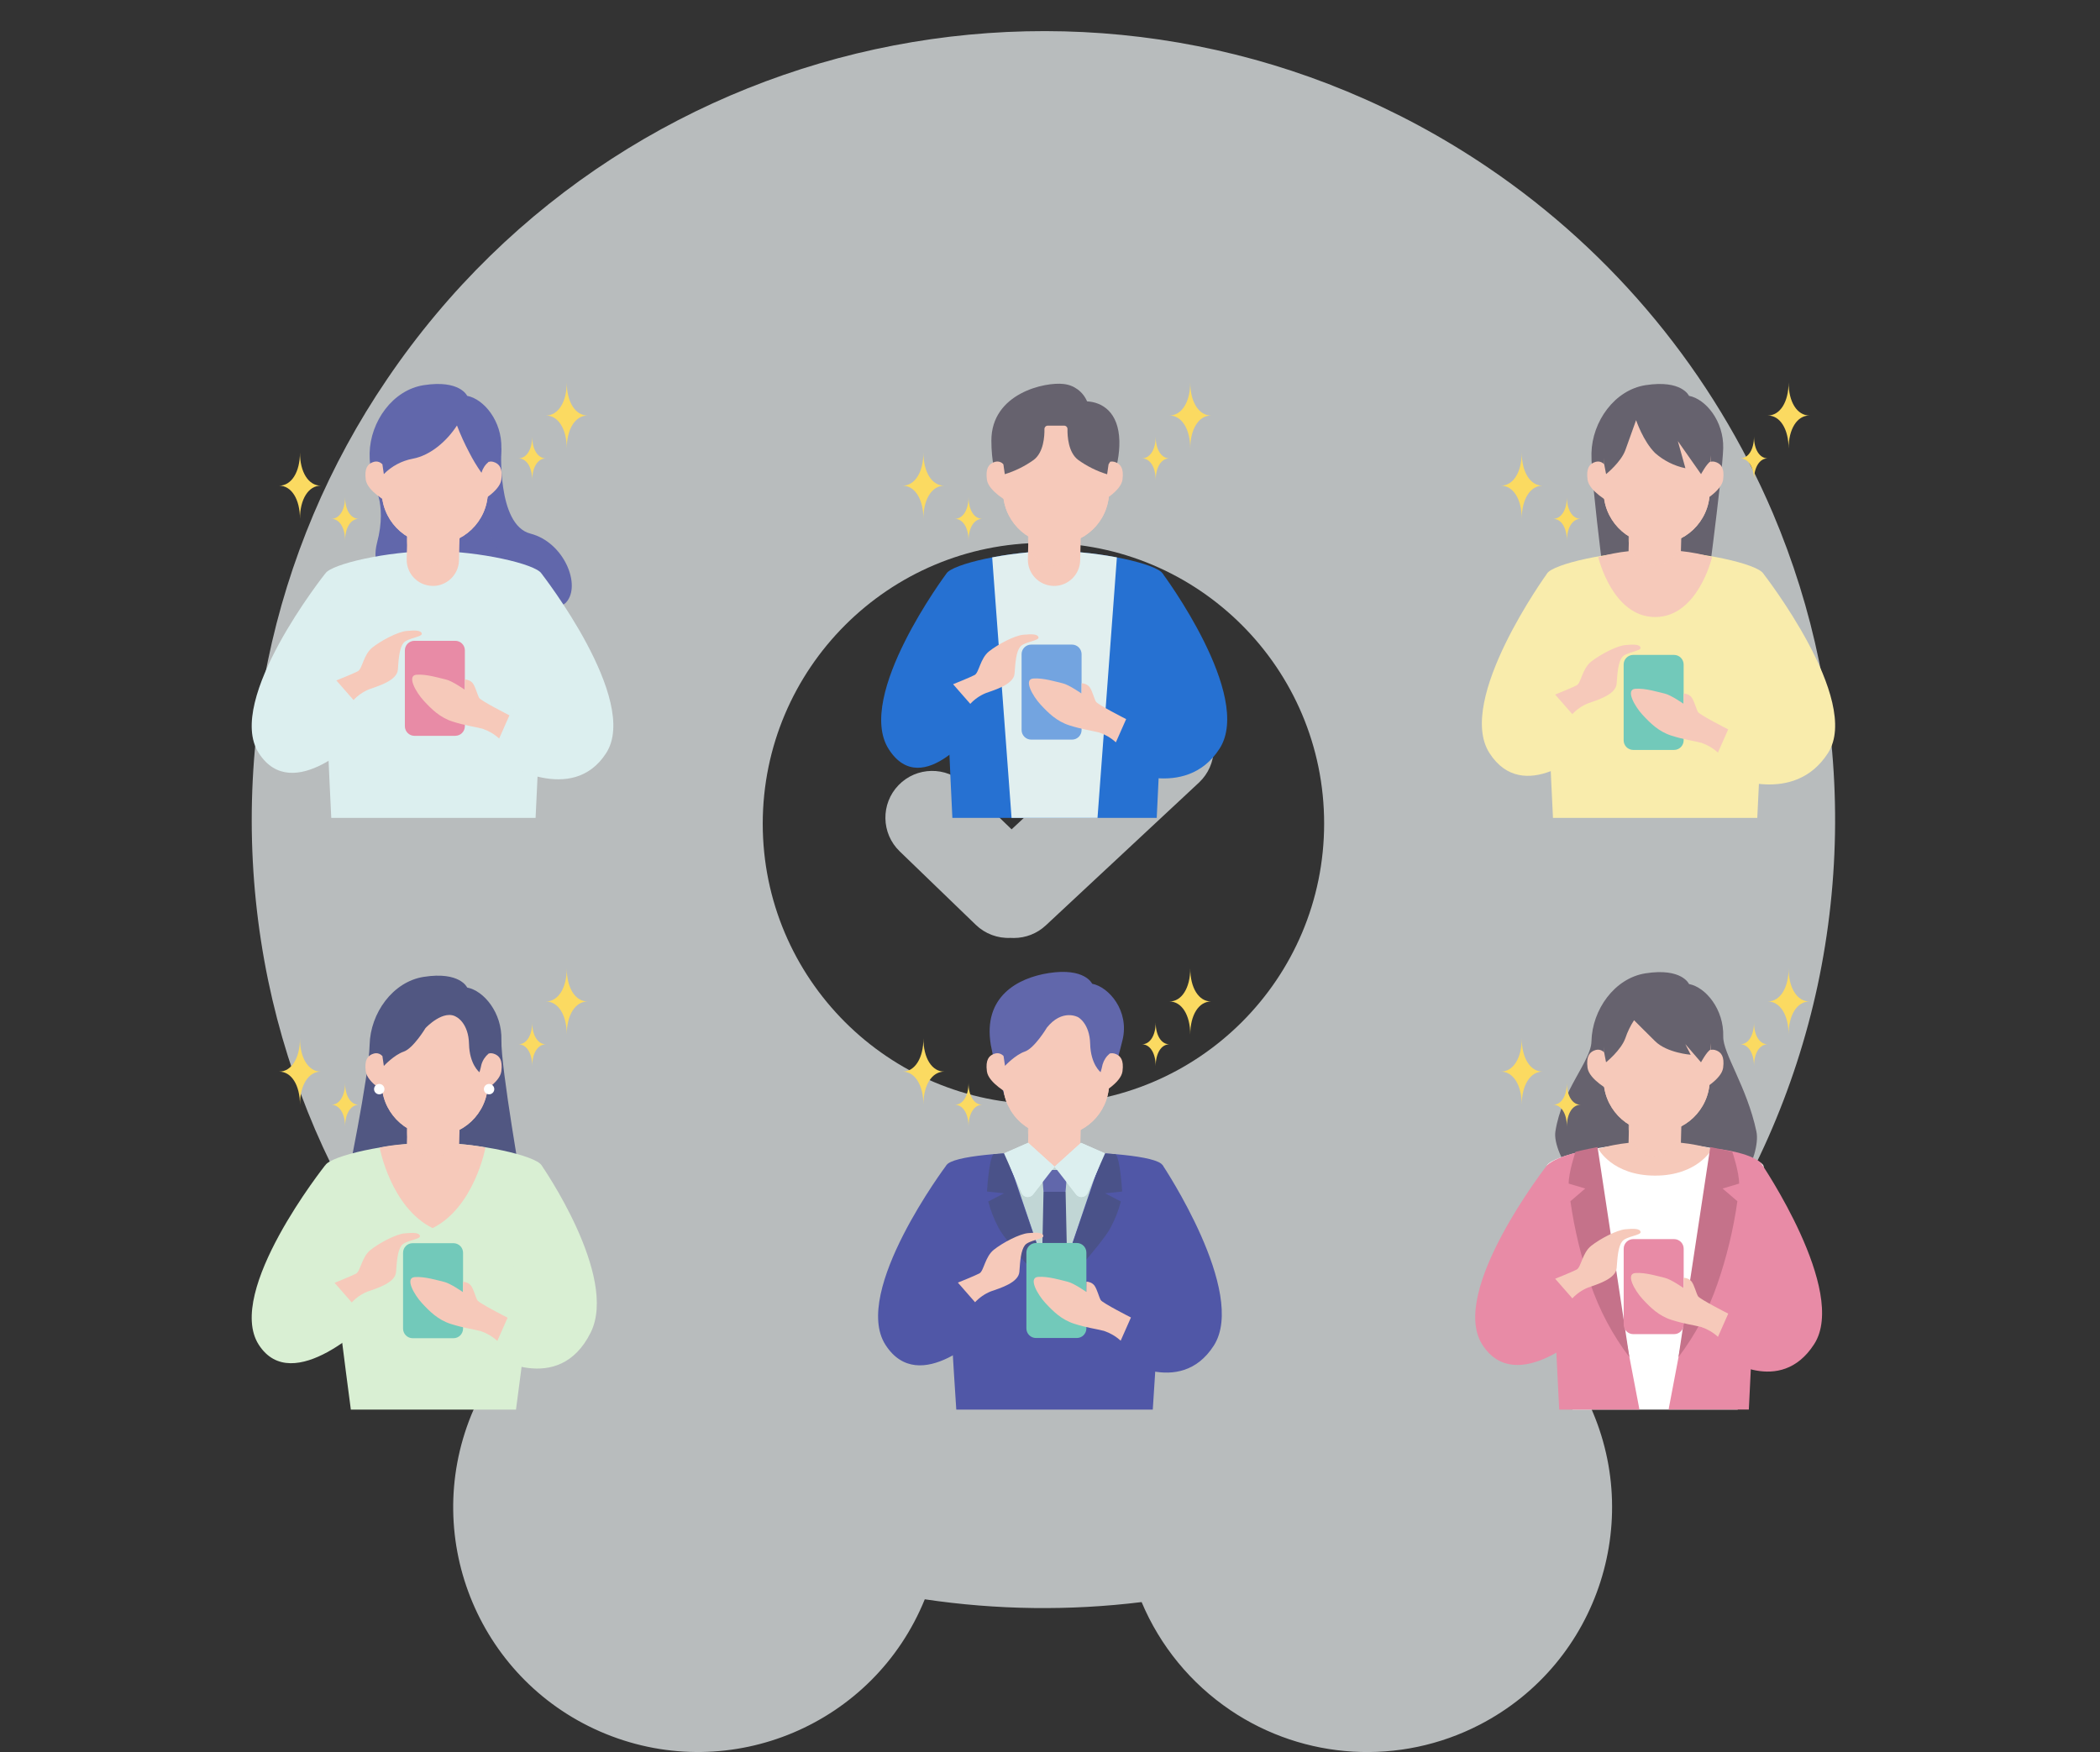 <?xml version="1.0" encoding="UTF-8"?><svg id="_レイヤー_2" xmlns="http://www.w3.org/2000/svg" xmlns:xlink="http://www.w3.org/1999/xlink" viewBox="0 0 521.22 434.91"><rect x="0" y="0" width="521.22" height="434.91" fill="#333333" stroke="none"/><defs><style>.cls-1{fill:#f1f7f9;isolation:isolate;opacity:.7;}.cls-1,.cls-2,.cls-3,.cls-4,.cls-5,.cls-6,.cls-7,.cls-8,.cls-9,.cls-10,.cls-11,.cls-12,.cls-13,.cls-14,.cls-15,.cls-16,.cls-17,.cls-18,.cls-19,.cls-20{stroke-width:0px;}.cls-2{fill:#66626e;}.cls-21{opacity:.5;}.cls-3{fill:#c1d6d5;}.cls-22{clip-path:url(#clippath-2);}.cls-23{clip-path:url(#clippath-6);}.cls-4{fill:#6167ab;}.cls-5{fill:none;}.cls-24{clip-path:url(#clippath-7);}.cls-25{clip-path:url(#clippath-1);}.cls-26{clip-path:url(#clippath-4);}.cls-6{fill:#f6c9ba;}.cls-7{fill:#72c9ba;}.cls-8{fill:#dcefef;}.cls-9{fill:#5057a7;}.cls-10{fill:#fff;}.cls-11{fill:#2671d2;}.cls-12{fill:#c5728a;}.cls-13{fill:#e1efef;}.cls-14{fill:#fbda61;}.cls-27{clip-path:url(#clippath-9);}.cls-28{clip-path:url(#clippath);}.cls-15{fill:#4a5289;}.cls-29{clip-path:url(#clippath-3);}.cls-30{clip-path:url(#clippath-8);}.cls-16{fill:#f9ecac;}.cls-31{opacity:.44;}.cls-17{fill:#d9efd3;}.cls-18{fill:#73a4e0;}.cls-32{clip-path:url(#clippath-5);}.cls-33{clip-path:url(#clippath-10);}.cls-19{fill:#515782;}.cls-20{fill:#e88ba6;}</style><clipPath id="clippath"><rect class="cls-5" x="62.48" y="94.91" width="393" height="255"/></clipPath><clipPath id="clippath-1"><rect class="cls-5" x="62.48" y="94.91" width="393" height="255"/></clipPath><clipPath id="clippath-2"><rect class="cls-5" x="94.91" y="113.3" width="31.52" height="36.94"/></clipPath><clipPath id="clippath-3"><rect class="cls-5" x="100.94" y="123.04" width="13.24" height="17.29"/></clipPath><clipPath id="clippath-4"><path class="cls-5" d="m234.9,142.37c-1.47,2.38,1.48,60.66,1.48,60.66h50.71s2.95-58.28,1.48-60.66c-1.47-2.38-15.53-5.57-26.83-5.57s-25.36,3.19-26.83,5.57"/></clipPath><clipPath id="clippath-5"><rect class="cls-5" x="62.48" y="94.91" width="393" height="255"/></clipPath><clipPath id="clippath-6"><rect class="cls-5" x="255.12" y="123.04" width="13.24" height="17.29"/></clipPath><clipPath id="clippath-7"><rect class="cls-5" x="100.94" y="269.91" width="13.24" height="17.29"/></clipPath><clipPath id="clippath-8"><rect class="cls-5" x="255.12" y="269.91" width="13.24" height="17.29"/></clipPath><clipPath id="clippath-9"><rect class="cls-5" x="404.19" y="123.04" width="13.24" height="17.29"/></clipPath><clipPath id="clippath-10"><rect class="cls-5" x="404.19" y="269.03" width="13.24" height="18.17"/></clipPath></defs><g id="_楽ワン様デザイン"><g id="REASON"><rect class="cls-5" width="521.22" height="432"/><path id="_合体_26" class="cls-1" d="m305.35,424.5c-9.78-6.61-17.43-15.93-22-26.81-17.89,2.2-35.99,1.96-53.82-.69-12.62,31.09-48.06,46.05-79.14,33.43-31.09-12.62-46.05-48.06-33.43-79.14,1.17-2.88,2.56-5.66,4.15-8.33-18.23-17.86-32.8-39.1-42.89-62.55-5.12-11.93-9.03-24.34-11.67-37.05-5.4-26.13-5.43-53.1-.08-79.24,5.15-25.04,15.2-48.81,29.57-69.95C157,4.18,279.37-19.35,369.36,41.61c31.31,21.21,55.85,51,70.67,85.79,5.02,11.83,8.86,24.13,11.45,36.72,5.44,26.56,5.32,53.95-.34,80.47-5.59,26.02-16.47,50.62-31.96,72.26-7.62,10.65-16.27,20.51-25.84,29.45,15.39,29.81,3.7,66.46-26.12,81.85-19.74,10.19-43.47,8.79-61.87-3.64h0Zm-116.04-220.06c0,38.48,31.2,69.66,69.68,69.66,38.48,0,69.66-31.2,69.66-69.68,0-38.47-31.2-69.66-69.67-69.66-38.46.05-69.63,31.22-69.67,69.68Zm61.57,28.37c-3.22.18-6.37-1-8.69-3.24l-18.89-18.24c-4.61-4.45-4.74-11.81-.29-16.42,4.45-4.61,11.81-4.74,16.42-.29l11.65,11.25,30.72-28.65c4.73-4.33,12.08-4,16.41.73,4.27,4.67,4.02,11.9-.57,16.26l-38.08,35.51c-2.15,2.01-4.98,3.12-7.92,3.12-.25,0-.51,0-.76-.02Z"/><g class="cls-28"><g id="_マスクグループ_1276"><g id="_グループ_1256"><g class="cls-25"><g id="_グループ_1255"><path id="_パス_816" class="cls-4" d="m124.44,111.27s-1.21,19.02,7.21,21.19c8.41,2.17,12.67,12.89,8.87,17.07-3.79,4.19-38.11,4.86-38.11,4.86,0,0-11.49-9.66-8.82-19.68s-1.18-15.08-1.18-15.08l32.03-8.36Z"/><g id="_グループ_1251" class="cls-31"><g id="_グループ_1250"><g class="cls-22"><g id="_グループ_1249"><path id="_パス_817" class="cls-4" d="m112.08,113.3s10.44,21.3,13.67,27.02-5.6,10.68-14.42,9.82-14.1-9.05-13.99-17.88c-.02-5.76-.84-11.48-2.43-17.01l17.18-1.94Z"/></g></g></g></g><path id="_パス_818" class="cls-4" d="m115.95,98.26s-1.77-4.05-10.78-2.65c-7.69,1.2-13.26,9.02-13.43,16.9s4.59,15.66,4.59,15.66h23.2s4.74-10.17,4.91-16.9-4.33-12.21-8.49-13.01"/><path id="_パス_819" class="cls-8" d="m134.4,142.37c-1.47-2.38-15.53-5.57-26.83-5.57s-25.36,3.19-26.83,5.57,1.48,60.66,1.48,60.66h50.71s2.95-58.28,1.48-60.66"/><path id="_パス_820" class="cls-8" d="m80.72,142.38s-24.95,31.38-16.5,44.55c8.45,13.17,25.2-4.27,25.2-4.27l-8.7-40.28Z"/><path id="_パス_821" class="cls-8" d="m134.4,142.38s24.51,31.38,16.06,44.55c-8.45,13.17-25.53,2.32-25.53,2.32l9.47-46.87Z"/><path id="_パス_822" class="cls-6" d="m107.27,145.45h0c3.58.09,6.56-2.75,6.65-6.33,0,0,0,0,0,0l.26-10.64-12.98-.32-.26,10.63c-.09,3.58,2.75,6.56,6.33,6.65"/><g id="_グループ_1254" class="cls-21"><g id="_グループ_1253"><g class="cls-29"><g id="_グループ_1252"><path id="_パス_823" class="cls-6" d="m107.27,140.33h0c3.58.09,6.56-2.75,6.65-6.33,0,0,0,0,0,0l.26-10.64-12.98-.32-.26,10.63c-.09,3.58,2.75,6.56,6.33,6.65"/></g></g></g></g><path id="_パス_824" class="cls-6" d="m107.6,135.09h0c7.28.18,13.32-5.58,13.5-12.86h0s.21-8.4.21-8.4c.18-7.28-5.57-13.32-12.85-13.5-7.28-.18-13.32,5.57-13.5,12.85l-.21,8.4c-.18,7.28,5.57,13.33,12.85,13.51"/><path id="_パス_825" class="cls-6" d="m118.95,117.7v6.98s5.09-2.71,5.48-5.61-.55-3.8-1.55-4.26c-2.84-1.29-3.93,2.89-3.93,2.89"/><path id="_パス_826" class="cls-6" d="m96.26,117.7v6.98s-5.09-2.71-5.48-5.61.55-3.8,1.55-4.26c2.84-1.29,3.93,2.89,3.93,2.89"/><path id="_パス_827" class="cls-6" d="m107.6,135.09h0c7.28.18,13.32-5.58,13.5-12.86h0s.21-8.4.21-8.4c.18-7.28-5.57-13.32-12.85-13.5-7.28-.18-13.32,5.57-13.5,12.85l-.21,8.4c-.18,7.28,5.57,13.33,12.85,13.51"/><path id="_パス_828" class="cls-4" d="m95.27,117.7l-.36-2.46-1.32-2.07c.18-7.28,7.59-13.73,14.87-13.55s14.4,6.91,14.22,14.19l-1.39.82c-.86.71-1.48,1.66-1.79,2.73h0c-1.15-1.63-2.18-3.34-3.08-5.12-1.13-2.14-2.14-4.36-3-6.62-2.4,3.72-6.45,7.41-10.98,8.25-2.72.51-5.22,1.84-7.16,3.81"/><path id="_パス_829" class="cls-2" d="m269.81,99.63c-1.01-2.39-3.24-4.05-5.83-4.31-4.52-.56-17.94,2.26-17.92,14.07.02,10.12,3.58,13.64,3.58,13.64h24.95s3.42-6.89,3.24-13.57c-.19-7.2-4.27-9.62-8.02-9.83"/><path id="_パス_830" class="cls-11" d="m288.57,142.37c-1.47-2.38-15.53-5.57-26.84-5.57s-25.36,3.19-26.83,5.57,1.48,60.66,1.48,60.66h50.72s2.95-58.28,1.48-60.66"/></g></g></g><g id="_グループ_1258"><g class="cls-26"><g id="_グループ_1257"><path id="_パス_831" class="cls-13" d="m261.74,134.46l-15.68,1.22,5.01,67.36h21.33l5.01-67.36-15.68-1.22Z"/></g></g></g><g id="_グループ_1275"><g class="cls-32"><g id="_グループ_1274"><path id="_パス_833" class="cls-11" d="m234.9,142.38s-22.76,30.44-14.31,43.6c8.45,13.16,22.35-6.06,22.35-6.06l-8.05-37.54Z"/><path id="_パス_834" class="cls-11" d="m288.57,142.38s22.58,30.28,14.13,43.45c-8.45,13.17-25.3,4.76-25.3,4.76l11.17-48.21Z"/><path id="_パス_835" class="cls-6" d="m261.45,145.45h0c3.58.09,6.56-2.75,6.65-6.33,0,0,0,0,0,0l.26-10.64-12.98-.32-.26,10.63c-.09,3.58,2.75,6.56,6.33,6.65"/><g id="_グループ_1261" class="cls-21"><g id="_グループ_1260"><g class="cls-23"><g id="_グループ_1259"><path id="_パス_836" class="cls-6" d="m261.45,140.33h0c3.58.09,6.56-2.75,6.65-6.33,0,0,0,0,0,0l.26-10.64-12.98-.32-.26,10.63c-.09,3.58,2.75,6.56,6.33,6.65"/></g></g></g></g><path id="_パス_837" class="cls-6" d="m261.78,135.09h0c7.28.18,13.32-5.58,13.5-12.86,0,0,0,0,0,0l.21-8.4c.24-7.27-5.45-13.37-12.73-13.61-7.27-.24-13.37,5.45-13.61,12.73,0,.08,0,.16,0,.24l-.2,8.4c-.18,7.28,5.57,13.33,12.85,13.51,0,0,0,0,0,0"/><path id="_パス_838" class="cls-6" d="m273.12,117.7v6.98s5.09-2.71,5.48-5.61-.55-3.8-1.55-4.26c-2.84-1.29-3.93,2.89-3.93,2.89"/><path id="_パス_839" class="cls-6" d="m250.43,117.7v6.98s-5.09-2.71-5.48-5.61.55-3.8,1.55-4.26c2.84-1.29,3.93,2.89,3.93,2.89"/><path id="_パス_840" class="cls-6" d="m261.78,135.09h0c7.28.18,13.32-5.58,13.5-12.86,0,0,0,0,0,0l.21-8.4c.24-7.27-5.45-13.37-12.73-13.61-7.27-.24-13.37,5.45-13.61,12.73,0,.08,0,.16,0,.24l-.2,8.4c-.18,7.28,5.57,13.33,12.85,13.51,0,0,0,0,0,0"/><path id="_パス_841" class="cls-2" d="m262.16,99.63h-.14c-7-.09-14.09,6.31-14.26,13.55l1.28,2.07.35,2.46c2.57-.79,5-1.99,7.19-3.56,2.47-1.88,2.68-5.9,2.65-7.65,0-.46.36-.84.81-.84,0,0,.01,0,.02,0h4.06c.46,0,.83.37.83.83,0,0,0,.01,0,.02-.03,1.75.18,5.78,2.65,7.65,2.18,1.57,4.61,2.78,7.19,3.57l.35-2.46,1.28-2.07c-.17-7.24-7.26-13.64-14.26-13.55"/><path id="_パス_842" class="cls-19" d="m115.95,245.14s-1.77-4.06-10.78-2.65c-7.69,1.2-13.26,9.02-13.43,16.9s-5.84,35.07-5.84,35.07l43.86,1.5s-5.49-31.09-5.31-37.81-4.33-12.21-8.49-13.01"/><path id="_パス_843" class="cls-17" d="m134.4,289.25c-1.47-2.38-15.53-5.57-26.83-5.57s-25.36,3.19-26.83,5.57,6.34,60.66,6.34,60.66h40.99s7.81-58.28,6.34-60.66"/><path id="_パス_844" class="cls-17" d="m80.72,289.25s-24.95,31.38-16.5,44.55c8.45,13.17,27.65-6.14,27.65-6.14l-11.15-38.41Z"/><path id="_パス_845" class="cls-17" d="m134.4,289.25s19.17,27.52,12.21,41.53c-8.01,16.13-24.88,5.52-24.88,5.52l12.66-47.05Z"/><path id="_パス_846" class="cls-6" d="m114.01,284h-.04c.11-4.31.21-8.64.21-8.64l-12.98-.32-.22,8.96h-.27c-2.18.13-4.35.42-6.49.86,0,0,2.77,14.86,13.14,20,10.37-5.14,13.14-20,13.14-20-2.14-.44-4.31-.73-6.49-.86"/><g id="_グループ_1264" class="cls-21"><g id="_グループ_1263"><g class="cls-24"><g id="_グループ_1262"><path id="_パス_847" class="cls-6" d="m107.27,287.2h0c3.58.09,6.56-2.75,6.65-6.33,0,0,0,0,0,0l.26-10.64-12.98-.32-.26,10.63c-.09,3.58,2.75,6.56,6.33,6.65"/></g></g></g></g><path id="_パス_848" class="cls-6" d="m107.6,281.97h0c7.28.18,13.32-5.58,13.5-12.86,0,0,0,0,0,0l.21-8.4c.18-7.28-5.57-13.32-12.85-13.5-7.28-.18-13.32,5.57-13.5,12.85l-.21,8.4c-.18,7.28,5.57,13.33,12.85,13.51"/><path id="_パス_849" class="cls-6" d="m118.95,264.58v6.98s5.09-2.71,5.48-5.61-.55-3.8-1.55-4.26c-2.84-1.29-3.93,2.89-3.93,2.89"/><path id="_パス_850" class="cls-6" d="m96.26,264.58v6.98s-5.09-2.71-5.48-5.61.55-3.8,1.55-4.26c2.84-1.29,3.93,2.89,3.93,2.89"/><path id="_パス_851" class="cls-6" d="m107.6,281.97h0c7.28.18,13.32-5.58,13.5-12.86,0,0,0,0,0,0l.21-8.4c.18-7.28-5.57-13.32-12.85-13.5-7.28-.18-13.32,5.57-13.5,12.85l-.21,8.4c-.18,7.28,5.57,13.33,12.85,13.51"/><path id="_パス_852" class="cls-19" d="m113.41,252.52s2.88,1.5,3,6.62,2.59,7.03,2.59,7.03c.2-.63.36-1.27.49-1.91.31-1.07.94-2.02,1.79-2.73l1.39-.82c.18-7.28-6.94-14.02-14.22-14.19s-14.69,6.27-14.86,13.55l1.32,2.07.36,2.46s2.55-2.74,4.93-3.55c2.38-.81,5.42-5.86,5.42-5.86,0,0,4.57-4.89,7.8-2.66"/><path id="_パス_853" class="cls-4" d="m271.07,244.2s-1.77-4.05-10.78-2.65c-7.69,1.2-16.38,5.83-14.37,17.83,1.01,5.36,2.55,10.6,4.59,15.66h23.2s3.35-10.36,4.91-16.9c1.73-7.22-3.4-13.15-7.55-13.94"/><path id="_パス_854" class="cls-9" d="m288.57,289.25c-1.47-2.38-15.53-3.34-26.84-3.34s-25.36.96-26.83,3.34c-1.47,2.38,2.45,60.66,2.45,60.66h48.77s3.92-58.28,2.45-60.66"/><path id="_パス_855" class="cls-9" d="m234.9,289.25s-23.58,31.41-15.13,44.58c8.45,13.17,24.6-3.34,24.6-3.34l-9.47-41.24Z"/><path id="_パス_856" class="cls-9" d="m288.58,289.25s21.13,31.61,12.68,44.78-23.88,2.85-23.88,2.85l11.2-47.63Z"/><path id="_パス_857" class="cls-6" d="m261.45,292.33h0c3.58.09,6.56-2.75,6.65-6.33,0,0,0,0,0,0l.26-10.64-12.98-.32-.26,10.63c-.09,3.58,2.75,6.56,6.33,6.65"/><g id="_グループ_1267" class="cls-21"><g id="_グループ_1266"><g class="cls-30"><g id="_グループ_1265"><path id="_パス_858" class="cls-6" d="m261.45,287.2h0c3.58.09,6.56-2.75,6.65-6.33,0,0,0,0,0,0l.26-10.64-12.98-.32-.26,10.63c-.09,3.58,2.75,6.56,6.33,6.65"/></g></g></g></g><path id="_パス_859" class="cls-6" d="m261.78,281.97h0c7.28.18,13.32-5.58,13.5-12.86,0,0,0,0,0,0l.21-8.4c.24-7.27-5.45-13.37-12.73-13.61-7.27-.24-13.37,5.45-13.61,12.73,0,.08,0,.16,0,.24l-.2,8.4c-.18,7.28,5.57,13.33,12.85,13.51h0"/><path id="_パス_860" class="cls-6" d="m273.12,264.58v6.98s5.09-2.71,5.48-5.61-.55-3.8-1.55-4.26c-2.84-1.29-3.93,2.89-3.93,2.89"/><path id="_パス_861" class="cls-6" d="m250.43,264.58v6.98s-5.09-2.71-5.48-5.61.55-3.8,1.55-4.26c2.84-1.29,3.93,2.89,3.93,2.89"/><path id="_パス_862" class="cls-6" d="m261.78,281.97h0c7.28.18,13.32-5.58,13.5-12.86,0,0,0,0,0,0l.21-8.4c.24-7.27-5.45-13.37-12.73-13.61-7.27-.24-13.37,5.45-13.61,12.73,0,.08,0,.16,0,.24l-.2,8.4c-.18,7.28,5.57,13.33,12.85,13.51h0"/><path id="_パス_863" class="cls-4" d="m259.79,255.17s-3.03,5.04-5.42,5.86c-2.38.81-4.93,3.55-4.93,3.55l-.36-2.46-1.32-2.07c.18-7.28,7.59-13.73,14.86-13.55,7.27.18,14.4,6.91,14.22,14.19l-1.39.82c-.86.71-1.48,1.66-1.79,2.73-.13.65-.3,1.28-.49,1.91,0,0-2.46-1.91-2.59-7.03s-3-6.62-3-6.62c0,0-3.93-2.22-7.8,2.66"/><path id="_パス_864" class="cls-3" d="m261.74,289.62l-11.3-1.32,11.3,33.37,11.3-33.37-11.3,1.32Z"/><path id="_パス_865" class="cls-8" d="m255.17,283.69l-5.97,2.62,4.36,9.84c.37.84,1.36,1.22,2.2.85.25-.11.47-.28.64-.5l5.35-6.88-6.57-5.94Z"/><path id="_パス_866" class="cls-8" d="m268.31,283.69l5.97,2.62-4.35,9.84c-.37.84-1.36,1.22-2.2.85-.25-.11-.47-.28-.64-.5l-5.35-6.88,6.57-5.94Z"/><path id="_パス_867" class="cls-15" d="m249.58,286.32l12.16,35.35s-11.97-13.09-13.93-16.96c-1.09-2.05-1.94-4.22-2.53-6.46l3.92-2.03-4.23-.44s.48-8.25,1.64-9.27l2.98-.19Z"/><path id="_パス_868" class="cls-15" d="m273.9,286.32l-12.16,35.35s11.97-13.09,13.93-16.96c1.09-2.05,1.94-4.22,2.53-6.46l-3.92-2.03,4.24-.44s-.48-8.25-1.64-9.27l-2.98-.19Z"/><path id="_パス_869" class="cls-4" d="m264.47,295.85h-5.47l-.44-5.43h6.35l-.44,5.43Z"/><path id="_パス_870" class="cls-15" d="m264.47,295.84h-5.47l-.44,21,3.18,4.82,3.18-5.84-.44-19.98Z"/><path id="_パス_871" class="cls-8" d="m268.31,283.69l5.97,2.62-4.35,9.84c-.37.84-1.36,1.22-2.2.85-.25-.11-.47-.28-.64-.5l-5.35-6.88,6.57-5.94Z"/><path id="_パス_872" class="cls-8" d="m255.17,283.69l-5.97,2.62,4.36,9.84c.37.84,1.36,1.22,2.2.85.25-.11.47-.28.64-.5l5.35-6.88-6.57-5.94Z"/><path id="_パス_873" class="cls-6" d="m237.74,318.38l4.27,4.88c1.08-1.16,2.41-2.08,3.88-2.68,2.18-.78,6.93-2.13,7.12-4.88s.39-5.33,1.37-6.59,4.76-1.5,4.57-2.35-1.68-.85-3.81-.65-6.24,2.35-8.46,4.11c-2.22,1.76-2.48,5.29-3.59,5.88s-5.35,2.29-5.35,2.29"/><path id="_パス_874" class="cls-7" d="m267.26,332.14h-10.13c-1.31,0-2.38-1.07-2.38-2.38v-18.83c0-1.31,1.06-2.38,2.38-2.38h10.13c1.31,0,2.38,1.07,2.38,2.38v18.83c0,1.31-1.06,2.38-2.38,2.38"/><path id="_パス_875" class="cls-6" d="m280.69,327.07l-2.54,5.74c-1.19-1.09-2.59-1.91-4.12-2.43-2.09-.54-4.25-.77-7.41-1.78s-5.25-3.09-7.18-5.18c-1.93-2.09-4.29-6.25-1.8-6.45,2.49-.2,5.78.84,7.32,1.19s4.67,2.54,4.67,2.54l.02-2.54c.76,0,1.49.34,1.97.93.7.96,1.14,2.9,1.59,3.64s7.5,4.32,7.5,4.32"/><path id="_パス_876" class="cls-2" d="m419.21,98.26s-1.77-4.05-10.78-2.65c-7.69,1.2-13.26,9.02-13.43,16.9s4.59,42.47,4.59,42.47l23.2-1.69s4.74-35.3,4.91-42.02-4.33-12.21-8.49-13.01"/><path id="_パス_877" class="cls-16" d="m437.65,142.37c-1.47-2.38-15.53-5.57-26.84-5.57s-25.36,3.19-26.84,5.57,1.48,60.66,1.48,60.66h50.71s2.95-58.28,1.48-60.66"/><path id="_パス_878" class="cls-16" d="m383.98,142.38s-22.75,31.38-14.3,44.55c8.45,13.17,23.78-.77,23.78-.77l-9.48-43.78Z"/><path id="_パス_879" class="cls-16" d="m437.65,142.38s24.51,31.38,16.06,44.55c-8.45,13.17-24.77,5.68-24.77,5.68l8.71-50.23Z"/><path id="_パス_880" class="cls-6" d="m417.2,136.81c.11-4.6.23-8.33.23-8.33l-12.98-.32-.24,8.67c-2.55.26-5.07.76-7.52,1.48,0,0,3.49,14.86,14.12,14.86s14.12-14.86,14.12-14.86c-2.53-.74-5.12-1.24-7.74-1.51"/><g id="_グループ_1270" class="cls-21"><g id="_グループ_1269"><g class="cls-27"><g id="_グループ_1268"><path id="_パス_881" class="cls-6" d="m410.52,140.33h0c3.58.09,6.56-2.75,6.65-6.33,0,0,0,0,0,0l.26-10.64-12.98-.32-.26,10.63c-.09,3.58,2.75,6.56,6.33,6.65"/></g></g></g></g><path id="_パス_882" class="cls-6" d="m410.86,135.09h0c7.28.18,13.32-5.58,13.5-12.86,0,0,0,0,0,0l.21-8.4c.18-7.28-5.57-13.32-12.85-13.5-7.28-.18-13.32,5.57-13.5,12.85h0l-.21,8.4c-.18,7.28,5.57,13.33,12.85,13.51"/><path id="_パス_883" class="cls-6" d="m422.2,117.7v6.98s5.09-2.71,5.48-5.61-.55-3.8-1.55-4.26c-2.84-1.29-3.93,2.89-3.93,2.89"/><path id="_パス_884" class="cls-6" d="m399.51,117.7v6.98s-5.09-2.71-5.48-5.61.55-3.8,1.55-4.26c2.84-1.29,3.93,2.89,3.93,2.89"/><path id="_パス_885" class="cls-6" d="m410.86,135.09h0c7.28.18,13.32-5.58,13.5-12.86,0,0,0,0,0,0l.21-8.4c.18-7.28-5.57-13.32-12.85-13.5-7.28-.18-13.32,5.57-13.5,12.85h0l-.21,8.4c-.18,7.28,5.57,13.33,12.85,13.51"/><path id="_パス_886" class="cls-2" d="m406.08,104.3s1.76,5.25,4.73,8.17c2.14,1.88,4.72,3.18,7.51,3.76l-1.88-6.74,5.76,8.21s1.43-2.66,2.34-3.14l.45-4.56-2.39-6.42-9-4.41h-6.61l-5.31,3.18-4.02,5.25.5,7.64.47,2.45s3.69-2.94,4.79-5.97,2.66-7.43,2.66-7.43"/><path id="_パス_887" class="cls-10" d="m95.42,270.36c0,.71-.58,1.29-1.29,1.29s-1.29-.58-1.29-1.29c0-.71.58-1.29,1.29-1.29s1.29.58,1.29,1.29h0"/><path id="_パス_888" class="cls-10" d="m122.68,270.36c0,.71-.58,1.29-1.29,1.29s-1.29-.58-1.29-1.29c0-.71.58-1.29,1.29-1.29s1.29.58,1.29,1.29h0"/><path id="_パス_889" class="cls-2" d="m419.21,244.26s-1.77-4.06-10.78-2.65c-7.69,1.2-13.26,9.02-13.43,16.9-.11,4.92-7.36,12.05-8.95,22.36-.88,5.7,8.58,19.29,14.34,19.39l23.28.43c6.09.11,13.54-13.85,12.27-19.82-2.36-11.15-8.34-19.38-8.23-23.59.18-6.72-4.33-12.21-8.49-13.01"/><path id="_パス_890" class="cls-10" d="m437.65,289.25c-1.47-2.38-15.53-5.57-26.84-5.57s-25.36,3.19-26.84,5.57,6.34,60.66,6.34,60.66h40.99s7.81-58.28,6.34-60.66"/><path id="_パス_891" class="cls-20" d="m383.98,289.25s-24.51,31.38-16.06,44.55,26.02-3.65,26.02-3.65l-9.96-40.9Z"/><path id="_パス_892" class="cls-20" d="m437.07,288.68s21.66,31.79,13.22,44.96-22.52,3.25-22.52,3.25l3.21-16.65,2-10.35,4.09-21.21Z"/><path id="_パス_893" class="cls-6" d="m417.2,283.68c.11-4.6.23-9.21.23-9.21l-12.98-.32-.24,9.55c-2.55.26-5.07.76-7.52,1.48,0,0,3.49,6.65,14.12,6.65s14.12-6.65,14.12-6.65c-2.53-.74-5.12-1.24-7.74-1.51"/><g id="_グループ_1273" class="cls-21"><g id="_グループ_1272"><g class="cls-33"><g id="_グループ_1271"><path id="_パス_894" class="cls-6" d="m410.52,287.2h0c3.58.09,6.56-3.63,6.65-7.21l.26-10.64-12.98-.32-.26,10.63c-.09,3.59,2.75,7.45,6.33,7.54"/></g></g></g></g><path id="_パス_895" class="cls-6" d="m410.86,281.09h0c7.28.18,13.32-5.58,13.5-12.86,0,0,0,0,0,0l.21-8.4c.18-7.28-5.57-13.32-12.85-13.5-7.28-.18-13.32,5.57-13.5,12.85h0l-.21,8.4c-.18,7.28,5.57,13.33,12.85,13.51h0"/><path id="_パス_896" class="cls-6" d="m422.2,263.7v6.98s5.09-2.71,5.48-5.61-.55-3.8-1.55-4.26c-2.84-1.29-3.93,2.89-3.93,2.89"/><path id="_パス_897" class="cls-6" d="m399.51,263.7v6.98s-5.09-2.71-5.48-5.61.55-3.8,1.55-4.26c2.84-1.29,3.93,2.89,3.93,2.89"/><path id="_パス_898" class="cls-6" d="m410.86,281.09h0c7.28.18,13.32-5.58,13.5-12.86,0,0,0,0,0,0l.21-8.4c.18-7.28-5.57-13.32-12.85-13.5-7.28-.18-13.32,5.57-13.5,12.85h0l-.21,8.4c-.18,7.28,5.57,13.33,12.85,13.51h0"/><path id="_パス_899" class="cls-20" d="m394.61,285.39s-7.77,1.23-10.63,3.86l3.01,60.66h19.92l-12.3-64.52Z"/><path id="_パス_900" class="cls-20" d="m426.44,285.2s7.77.84,10.63,3.47l-3.01,61.23h-19.92l12.3-64.71Z"/><path id="_パス_901" class="cls-12" d="m424.49,284.74s3.96.77,5.48,1.19c0,0,1.71,5.11,1.68,7.88l-4.11,1.22,3.68,3.16c-.99,6.98-2.65,13.86-4.96,20.52-2.24,6.54-5.5,12.68-9.67,18.18l7.9-52.15Z"/><path id="_パス_902" class="cls-12" d="m396.51,284.74s-3.96.77-5.48,1.19c0,0-1.71,5.11-1.68,7.88l4.11,1.22-3.68,3.16c.99,6.98,2.65,13.86,4.96,20.52,2.24,6.54,5.5,12.68,9.67,18.18l-7.9-52.15Z"/><path id="_パス_903" class="cls-2" d="m405.59,253.27s2.25,2.28,5.22,5.2,8.82,3.35,8.82,3.35l-1.33-2.63,3.89,4.51s1.43-2.66,2.34-3.14l.45-4.56-2.39-6.42-9-4.41h-6.61l-5.31,3.18-4.02,5.25.5,7.64.47,2.45s3.69-2.94,4.79-5.97c.53-1.58,1.25-3.08,2.16-4.46"/><path id="_パス_904" class="cls-6" d="m385.99,317.42l4.27,4.88c1.08-1.16,2.41-2.08,3.88-2.68,2.18-.78,6.93-2.13,7.12-4.88s.39-5.33,1.37-6.59,4.76-1.5,4.57-2.35-1.68-.85-3.81-.65-6.24,2.35-8.46,4.11c-2.22,1.76-2.48,5.29-3.59,5.88s-5.35,2.29-5.35,2.29"/><path id="_パス_905" class="cls-20" d="m415.51,331.18h-10.13c-1.31,0-2.38-1.07-2.38-2.38v-18.83c0-1.31,1.06-2.38,2.38-2.38h10.13c1.31,0,2.38,1.07,2.38,2.38v18.83c0,1.31-1.06,2.38-2.38,2.38"/><path id="_パス_906" class="cls-6" d="m428.94,326.11l-2.54,5.74c-1.19-1.09-2.59-1.91-4.12-2.43-2.09-.54-4.25-.77-7.42-1.78s-5.25-3.09-7.18-5.18-4.29-6.25-1.8-6.45,5.78.84,7.32,1.19,4.67,2.54,4.67,2.54l.02-2.54c.76,0,1.49.34,1.97.93.7.96,1.14,2.9,1.59,3.64s7.5,4.32,7.5,4.32"/><path id="_パス_907" class="cls-6" d="m83.48,168.9l4.27,4.88c1.08-1.16,2.41-2.08,3.88-2.68,2.18-.79,6.93-2.13,7.12-4.88s.39-5.33,1.37-6.59,4.76-1.5,4.57-2.35-1.68-.85-3.81-.65c-2.13.2-6.24,2.35-8.46,4.11s-2.48,5.29-3.59,5.88-5.35,2.29-5.35,2.29"/><path id="_パス_908" class="cls-20" d="m113,182.66h-10.13c-1.31,0-2.38-1.07-2.38-2.38h0v-18.83c0-1.31,1.06-2.38,2.38-2.38h10.13c1.31,0,2.38,1.06,2.38,2.37h0v18.83c0,1.31-1.06,2.38-2.38,2.38h0"/><path id="_パス_909" class="cls-6" d="m126.43,177.59l-2.54,5.74c-1.19-1.09-2.59-1.91-4.12-2.43-2.09-.54-4.25-.77-7.42-1.78-3.17-1.01-5.25-3.09-7.18-5.18-1.93-2.09-4.29-6.25-1.8-6.45,2.49-.2,5.78.85,7.32,1.19s4.67,2.54,4.67,2.54l.02-2.54c.76,0,1.49.34,1.97.93.7.96,1.14,2.9,1.59,3.64s7.5,4.32,7.5,4.32"/><path id="_パス_910" class="cls-6" d="m236.55,169.84l4.27,4.88c1.08-1.16,2.41-2.08,3.88-2.68,2.18-.79,6.93-2.13,7.12-4.88s.39-5.33,1.37-6.59,4.76-1.5,4.57-2.35-1.68-.85-3.81-.65-6.24,2.35-8.46,4.11-2.48,5.29-3.59,5.88c-1.11.59-5.35,2.29-5.35,2.29"/><path id="_パス_911" class="cls-18" d="m266.07,183.6h-10.13c-1.31,0-2.38-1.07-2.38-2.38h0v-18.83c0-1.31,1.06-2.38,2.38-2.38h10.13c1.31,0,2.38,1.07,2.38,2.38v18.83c0,1.31-1.06,2.38-2.38,2.38h0"/><path id="_パス_912" class="cls-6" d="m279.5,178.53l-2.54,5.74c-1.19-1.09-2.59-1.91-4.12-2.43-2.09-.54-4.25-.77-7.41-1.78-3.17-1.01-5.25-3.09-7.18-5.18-1.93-2.09-4.29-6.25-1.8-6.45,2.49-.2,5.78.85,7.32,1.19,1.54.35,4.67,2.54,4.67,2.54l.02-2.54c.76,0,1.49.34,1.97.93.7.96,1.14,2.9,1.59,3.64s7.5,4.32,7.5,4.32"/><path id="_パス_913" class="cls-6" d="m385.98,172.4l4.27,4.88c1.08-1.16,2.41-2.08,3.88-2.68,2.18-.79,6.93-2.13,7.12-4.88s.39-5.33,1.37-6.59,4.76-1.5,4.57-2.35-1.68-.85-3.81-.65-6.24,2.35-8.46,4.11-2.48,5.29-3.59,5.88c-1.11.59-5.35,2.29-5.35,2.29"/><path id="_パス_914" class="cls-7" d="m415.5,186.16h-10.13c-1.31,0-2.38-1.07-2.38-2.38v-18.83c0-1.31,1.06-2.38,2.38-2.38h10.13c1.31,0,2.38,1.07,2.38,2.38h0v18.83c0,1.31-1.06,2.38-2.38,2.38"/><path id="_パス_915" class="cls-6" d="m428.93,181.08l-2.54,5.74c-1.19-1.09-2.59-1.91-4.12-2.43-2.09-.54-4.25-.77-7.42-1.78-3.17-1.01-5.25-3.09-7.18-5.18-1.93-2.09-4.29-6.25-1.8-6.45,2.49-.2,5.78.85,7.32,1.19,1.54.35,4.67,2.54,4.67,2.54l.02-2.54c.76,0,1.49.34,1.97.93.7.96,1.14,2.9,1.59,3.64s7.5,4.32,7.5,4.32"/><path id="_パス_916" class="cls-6" d="m83.03,318.43l4.27,4.88c1.08-1.16,2.41-2.08,3.88-2.68,2.18-.78,6.93-2.13,7.12-4.88s.39-5.33,1.37-6.59,4.76-1.5,4.57-2.35-1.68-.85-3.81-.65-6.24,2.35-8.46,4.11-2.48,5.29-3.59,5.88-5.35,2.29-5.35,2.29"/><path id="_パス_917" class="cls-7" d="m112.55,332.19h-10.13c-1.31,0-2.38-1.07-2.38-2.38v-18.83c0-1.31,1.06-2.38,2.38-2.38h10.13c1.31,0,2.38,1.07,2.38,2.38v18.83c0,1.31-1.06,2.38-2.38,2.38"/><path id="_パス_918" class="cls-6" d="m125.98,327.12l-2.54,5.74c-1.19-1.09-2.59-1.91-4.12-2.43-2.09-.54-4.25-.77-7.42-1.78s-5.25-3.09-7.18-5.18-4.29-6.25-1.8-6.45,5.78.84,7.32,1.19,4.67,2.54,4.67,2.54l.02-2.54c.76,0,1.49.34,1.97.93.7.96,1.14,2.9,1.59,3.64s7.5,4.32,7.5,4.32"/><path id="_パス_919" class="cls-14" d="m135.5,113.78c-2.02,0-3.41,2.22-3.41,5.43,0-3.21-1.39-5.43-3.41-5.43,2.02,0,3.41-2.22,3.41-5.43,0,3.21,1.39,5.43,3.41,5.43"/><path id="_パス_920" class="cls-14" d="m145.84,103.14c-3.06,0-5.17,3.36-5.17,8.23,0-4.87-2.11-8.23-5.17-8.23,3.06,0,5.17-3.36,5.17-8.23,0,4.87,2.11,8.23,5.17,8.23"/><path id="_パス_921" class="cls-14" d="m82.24,128.79c2.02,0,3.41,2.22,3.41,5.43,0-3.21,1.39-5.43,3.41-5.43-2.02,0-3.41-2.22-3.41-5.43,0,3.21-1.39,5.43-3.41,5.43"/><path id="_パス_922" class="cls-14" d="m69.28,120.56c3.06,0,5.17,3.36,5.17,8.23,0-4.87,2.11-8.23,5.17-8.23-3.06,0-5.17-3.36-5.17-8.23,0,4.87-2.11,8.23-5.17,8.23"/><path id="_パス_923" class="cls-14" d="m290.25,113.78c-2.02,0-3.41,2.22-3.41,5.43,0-3.21-1.39-5.43-3.41-5.43,2.02,0,3.41-2.22,3.41-5.43,0,3.21,1.39,5.43,3.41,5.43"/><path id="_パス_924" class="cls-14" d="m300.59,103.14c-3.06,0-5.17,3.36-5.17,8.23,0-4.87-2.11-8.23-5.17-8.23,3.06,0,5.17-3.36,5.17-8.23,0,4.87,2.11,8.23,5.17,8.23"/><path id="_パス_925" class="cls-14" d="m236.98,128.79c2.02,0,3.41,2.22,3.41,5.43,0-3.21,1.39-5.43,3.41-5.43-2.02,0-3.41-2.22-3.41-5.43,0,3.21-1.39,5.43-3.41,5.43"/><path id="_パス_926" class="cls-14" d="m224.02,120.56c3.06,0,5.17,3.36,5.17,8.23,0-4.87,2.11-8.23,5.17-8.23-3.06,0-5.17-3.36-5.17-8.23,0,4.87-2.11,8.23-5.17,8.23"/><path id="_パス_927" class="cls-14" d="m438.75,113.78c-2.02,0-3.41,2.22-3.41,5.43,0-3.21-1.39-5.43-3.41-5.43,2.02,0,3.41-2.22,3.41-5.43,0,3.21,1.39,5.43,3.41,5.43"/><path id="_パス_928" class="cls-14" d="m449.1,103.14c-3.06,0-5.17,3.36-5.17,8.23,0-4.87-2.11-8.23-5.17-8.23,3.06,0,5.17-3.36,5.17-8.23,0,4.87,2.11,8.23,5.17,8.23"/><path id="_パス_929" class="cls-14" d="m385.49,128.79c2.02,0,3.41,2.22,3.41,5.43,0-3.21,1.39-5.43,3.41-5.43-2.02,0-3.41-2.22-3.41-5.43,0,3.21-1.39,5.43-3.41,5.43"/><path id="_パス_930" class="cls-14" d="m372.53,120.56c3.06,0,5.17,3.36,5.17,8.23,0-4.87,2.11-8.23,5.17-8.23-3.06,0-5.17-3.36-5.17-8.23,0,4.87-2.11,8.23-5.17,8.23"/><path id="_パス_931" class="cls-14" d="m135.5,259.23c-2.02,0-3.41,2.22-3.41,5.43,0-3.21-1.39-5.43-3.41-5.43,2.02,0,3.41-2.22,3.41-5.43,0,3.21,1.39,5.43,3.41,5.43"/><path id="_パス_932" class="cls-14" d="m145.84,248.6c-3.06,0-5.17,3.36-5.17,8.23,0-4.87-2.11-8.23-5.17-8.23,3.06,0,5.17-3.36,5.17-8.23,0,4.87,2.11,8.23,5.17,8.23"/><path id="_パス_933" class="cls-14" d="m82.24,274.24c2.02,0,3.41,2.22,3.41,5.43,0-3.21,1.39-5.43,3.41-5.43-2.02,0-3.41-2.22-3.41-5.43,0,3.21-1.39,5.43-3.41,5.43"/><path id="_パス_934" class="cls-14" d="m69.28,266.01c3.06,0,5.17,3.36,5.17,8.23,0-4.87,2.11-8.23,5.17-8.23-3.06,0-5.17-3.36-5.17-8.23,0,4.87-2.11,8.23-5.17,8.23"/><path id="_パス_935" class="cls-14" d="m290.25,259.23c-2.02,0-3.41,2.22-3.41,5.43,0-3.21-1.39-5.43-3.41-5.43,2.02,0,3.41-2.22,3.41-5.43,0,3.21,1.39,5.43,3.41,5.43"/><path id="_パス_936" class="cls-14" d="m300.59,248.6c-3.06,0-5.17,3.36-5.17,8.23,0-4.87-2.11-8.23-5.17-8.23,3.06,0,5.17-3.36,5.17-8.23,0,4.87,2.11,8.23,5.17,8.23"/><path id="_パス_937" class="cls-14" d="m236.98,274.24c2.02,0,3.41,2.22,3.41,5.43,0-3.21,1.39-5.43,3.41-5.43-2.02,0-3.41-2.22-3.41-5.43,0,3.21-1.39,5.43-3.41,5.43"/><path id="_パス_938" class="cls-14" d="m224.02,266.01c3.06,0,5.17,3.36,5.17,8.23,0-4.87,2.11-8.23,5.17-8.23-3.06,0-5.17-3.36-5.17-8.23,0,4.87-2.11,8.23-5.17,8.23"/><path id="_パス_939" class="cls-14" d="m438.75,259.23c-2.02,0-3.41,2.22-3.41,5.43,0-3.21-1.39-5.43-3.41-5.43,2.02,0,3.41-2.22,3.41-5.43,0,3.21,1.39,5.43,3.41,5.43"/><path id="_パス_940" class="cls-14" d="m449.1,248.6c-3.06,0-5.17,3.36-5.17,8.23,0-4.87-2.11-8.23-5.17-8.23,3.06,0,5.17-3.36,5.17-8.23,0,4.87,2.11,8.23,5.17,8.23"/><path id="_パス_941" class="cls-14" d="m385.49,274.24c2.02,0,3.41,2.22,3.41,5.43,0-3.21,1.39-5.43,3.41-5.43-2.02,0-3.41-2.22-3.41-5.43,0,3.21-1.39,5.43-3.41,5.43"/><path id="_パス_942" class="cls-14" d="m372.53,266.01c3.06,0,5.17,3.36,5.17,8.23,0-4.87,2.11-8.23,5.17-8.23-3.06,0-5.17-3.36-5.17-8.23,0,4.87-2.11,8.23-5.17,8.23"/></g></g></g></g></g></g></g></svg>